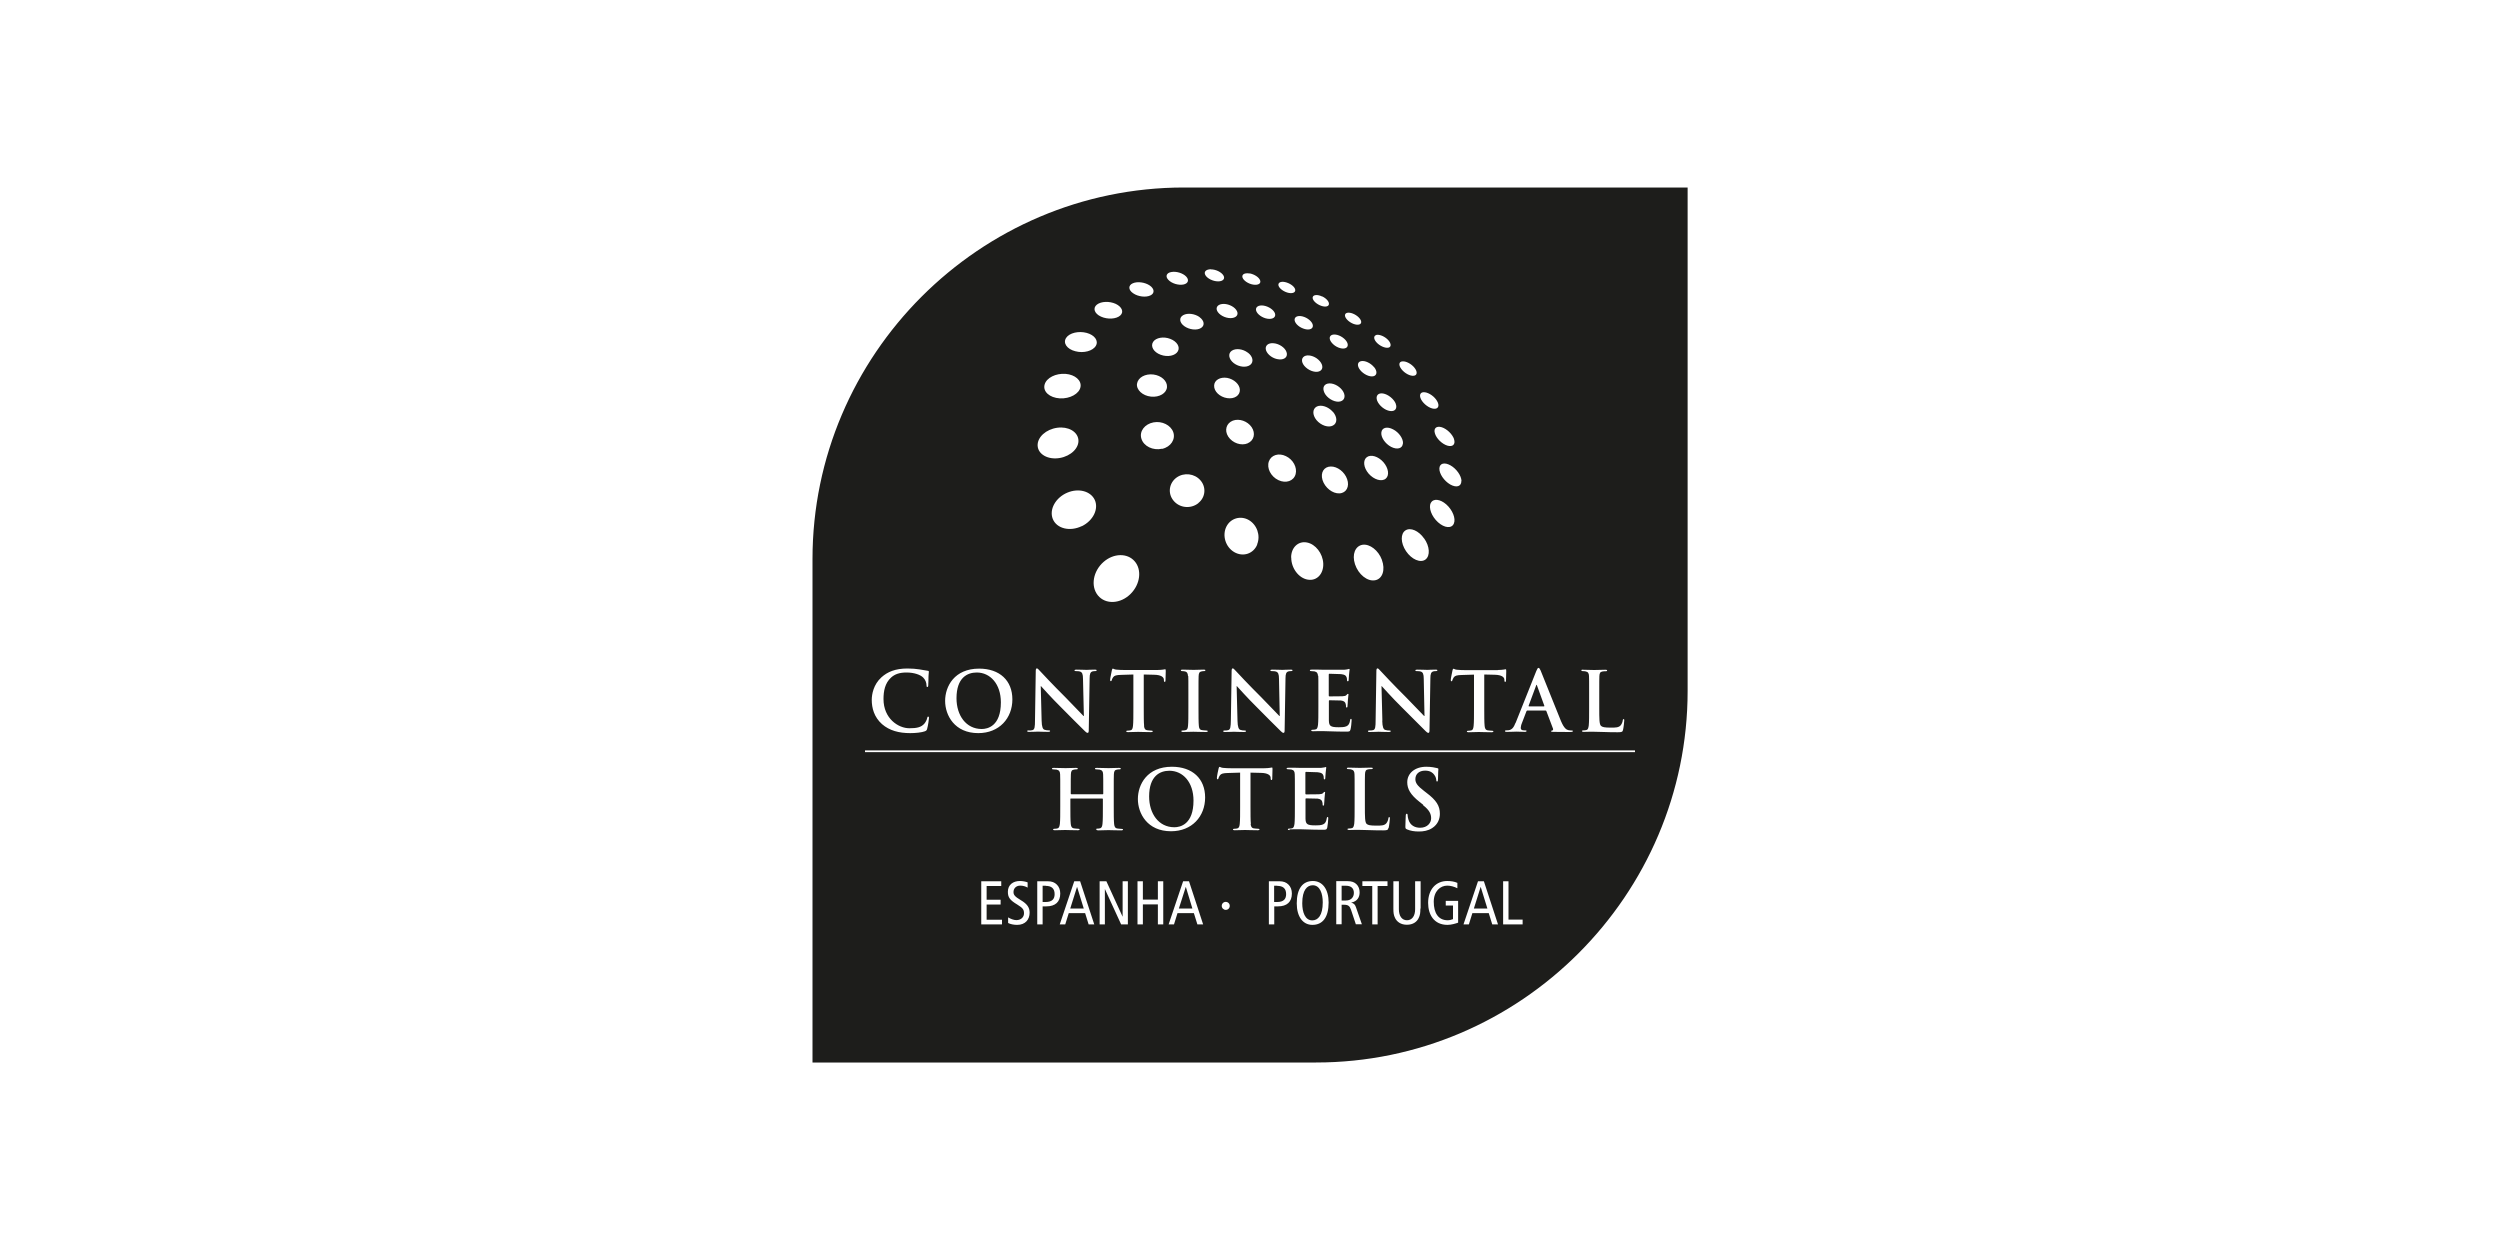 <?xml version="1.0" encoding="UTF-8"?> <svg xmlns="http://www.w3.org/2000/svg" id="Layer_1" data-name="Layer 1" viewBox="0 0 200 100"><defs><style> .cls-1 { fill: #1d1d1b; } </style></defs><polygon class="cls-1" points="94.86 70.96 94.31 72.68 95.39 72.68 94.87 70.96 94.86 70.96"></polygon><polygon class="cls-1" points="86.16 70.96 85.62 72.68 86.7 72.68 86.17 70.96 86.16 70.96"></polygon><path class="cls-1" d="M83.66,70.86h-.25v1.3h.24c.53,0,.72-.25.72-.63,0-.47-.27-.66-.71-.66Z"></path><path class="cls-1" d="M93.55,61.66c-.76,0-1.62.42-1.62,2.06,0,1.37.76,2.46,2.02,2.46.46,0,1.53-.22,1.53-2.13,0-1.48-.85-2.39-1.93-2.39Z"></path><path class="cls-1" d="M105.02,70.82c-.45,0-.84.38-.84,1.44,0,.7.22,1.37.8,1.37.45,0,.84-.38.84-1.44,0-.7-.22-1.37-.8-1.37Z"></path><path class="cls-1" d="M78.54,58.32c.46,0,1.53-.22,1.53-2.13,0-1.47-.85-2.39-1.93-2.39-.76,0-1.62.42-1.62,2.06,0,1.37.76,2.46,2.02,2.46Z"></path><path class="cls-1" d="M108.31,71.43c0-.39-.25-.57-.63-.57h-.35v1.18h.34c.46,0,.64-.31.64-.61Z"></path><path class="cls-1" d="M94.72,15c-16.35,0-29.72,13.38-29.72,29.72v40.28h40.28c16.35,0,29.73-13.38,29.73-29.72V15h-40.28ZM126.63,53.58c.31,0,.72.02.9.02.16,0,.64-.02.9-.02.09,0,.14.01.14.06s-.04.06-.12.06c-.07,0-.18,0-.26.02-.18.03-.23.14-.24.37-.01.21-.01.4-.01,1.4v1.16c0,.84,0,1.3.14,1.42.11.1.28.14.8.14.35,0,.61,0,.77-.18.08-.09.16-.27.17-.4,0-.06.02-.1.07-.1.05,0,.05.03.05.11,0,.07-.05.57-.1.76-.04.14-.07.18-.42.18-.47,0-.82-.01-1.11-.02-.3-.01-.53-.02-.8-.02-.07,0-.22,0-.37,0-.15,0-.32.01-.45.01-.09,0-.13-.02-.13-.07,0-.03.03-.05.11-.05.1,0,.18-.01.24-.03.13-.02.16-.17.19-.36.03-.28.03-.8.03-1.4v-1.16c0-1,0-1.18-.01-1.4-.01-.22-.07-.33-.28-.37-.05-.01-.13-.02-.22-.02-.07,0-.11-.01-.11-.06s.05-.06.14-.06ZM121.25,57.83l1.65-4.14c.08-.19.12-.26.18-.26.06,0,.1.06.17.21.16.36,1.21,3.05,1.63,4.05.25.59.44.68.58.72.1.02.2.03.28.03.05,0,.09,0,.09.05,0,.05-.06.07-.3.07s-.72,0-1.24-.01c-.12,0-.2,0-.2-.05,0-.04.03-.05.09-.06.05-.01.09-.07.06-.15l-.53-1.4s-.03-.05-.06-.05h-1.47s-.04.01-.06.05l-.36.94c-.07.16-.1.32-.1.4,0,.12.06.2.26.2h.1c.08,0,.1.01.1.05,0,.05-.04.07-.11.07-.21,0-.49-.02-.7-.02-.07,0-.44.02-.78.02-.08,0-.13-.01-.13-.07,0-.04.03-.05.08-.05.06,0,.15,0,.2-.01.3-.04.43-.26.56-.59ZM119.82,53.6c.21,0,.36-.02.45-.03.1-.02.15-.03.18-.03.04,0,.05.04.05.14,0,.14-.02.59-.02.76,0,.07-.02.11-.06.11-.05,0-.07-.03-.07-.13v-.07c-.02-.17-.2-.36-.78-.37l-.83-.02v2.7c0,.61,0,1.13.03,1.41.02.19.06.33.26.36.09.01.24.03.34.03.07,0,.1.02.1.05,0,.05-.05.07-.13.07-.43,0-.85-.02-1.03-.02-.15,0-.57.02-.83.02-.08,0-.13-.02-.13-.07,0-.03.03-.05.11-.05.1,0,.18-.01.24-.03.13-.02.17-.17.19-.36.03-.28.03-.8.03-1.4v-2.7l-.98.03c-.38.01-.54.05-.64.19-.06.1-.1.18-.11.23-.01.05-.03.08-.07.08-.04,0-.06-.03-.06-.11,0-.11.13-.7.14-.76.02-.09.04-.13.08-.13.05,0,.12.07.28.08.19.02.44.03.66.03h2.61ZM110.58,57.66c.01.51.1.69.23.73.11.04.24.05.34.05.07,0,.11.01.11.05,0,.05-.06.07-.15.07-.43,0-.69-.02-.82-.02-.06,0-.37.02-.71.02-.09,0-.14,0-.14-.07,0-.04.04-.05.11-.05.09,0,.2,0,.3-.03.17-.05.2-.24.2-.82l.06-3.9c0-.13.02-.22.09-.22.07,0,.13.09.24.2.08.09,1.08,1.16,2.04,2.11.45.45,1.34,1.4,1.45,1.5h.03l-.06-2.96c0-.4-.07-.53-.22-.59-.1-.04-.26-.04-.35-.04-.08,0-.1-.02-.1-.06,0-.05.07-.06.17-.06.34,0,.66.02.8.02.07,0,.32-.02.64-.02.09,0,.15,0,.15.06,0,.04-.04.06-.12.06-.07,0-.12,0-.2.02-.18.05-.24.19-.24.56l-.07,4.16c0,.14-.03.2-.09.2-.07,0-.15-.07-.22-.14-.41-.4-1.26-1.26-1.94-1.94-.72-.71-1.45-1.53-1.57-1.66h-.02l.07,2.76ZM110.55,44.79c.29.78.06,1.52-.54,1.63-.61.12-1.34-.46-1.61-1.28-.26-.79.02-1.47.61-1.56.58-.08,1.26.45,1.54,1.2ZM109.35,36.57c.33-.24.91-.06,1.32.4.41.47.5,1.06.19,1.32-.32.27-.94.09-1.37-.4-.42-.49-.47-1.08-.14-1.32ZM114.47,40.23c.19-.37.74-.31,1.23.12.5.44.78,1.13.61,1.53-.17.42-.75.37-1.27-.1-.52-.47-.77-1.16-.58-1.55ZM116.91,38.48c0,.44-.39.56-.89.28-.5-.29-.89-.87-.87-1.29.02-.41.41-.51.89-.24.48.27.87.83.88,1.25ZM116.32,35.13c.14.41-.1.65-.53.52-.43-.13-.89-.58-1-.99-.12-.4.13-.61.55-.48.41.13.85.55.99.96ZM113.98,31.38c.35.04.79.35.99.71.21.36.1.64-.26.61-.36-.03-.82-.37-1.02-.74-.19-.37-.06-.62.29-.58ZM113.93,43.07c.45.63.5,1.39.11,1.69-.4.3-1.11,0-1.56-.67-.44-.66-.45-1.4-.04-1.66.4-.26,1.06.03,1.49.65ZM112.19,28.91c.28-.03.71.19.96.5.26.32.24.61-.04.65-.29.04-.73-.19-.99-.52-.25-.32-.22-.6.06-.63ZM112.23,35.48c-.03.4-.45.52-.94.27-.49-.26-.84-.79-.78-1.17.05-.38.47-.48.94-.23.47.24.82.75.79,1.14ZM111.65,32.28c.16.39-.04.66-.45.6-.42-.06-.88-.44-1.03-.83-.14-.39.08-.64.48-.57.4.07.85.43,1.01.81ZM110.06,26.81c.21-.09.62.05.91.31.29.26.37.57.17.67-.21.1-.63-.04-.93-.31-.3-.27-.36-.57-.15-.66ZM109.93,29.37c.27.33.24.66-.06.73-.31.07-.79-.16-1.06-.5-.27-.34-.22-.66.09-.71.31-.06.76.16,1.03.49ZM107.64,25.1c.13-.15.5-.1.83.11.33.21.51.51.39.67-.12.16-.5.12-.84-.1-.34-.22-.51-.52-.38-.68ZM105.44,54.09c-.01-.22-.07-.33-.28-.38-.05-.01-.16-.02-.26-.02-.07,0-.11-.01-.11-.06s.05-.06.15-.06c.18,0,.37,0,.53,0,.17,0,.32.01.42.01.21,0,1.52,0,1.65,0,.13-.01.23-.03.28-.04.03,0,.07-.03.11-.03.03,0,.04.03.04.06,0,.04-.03.13-.05.43,0,.07-.02.36-.03.43,0,.03-.02.07-.07.07s-.06-.03-.06-.09c0-.05,0-.16-.04-.24-.05-.12-.11-.2-.44-.24-.11-.01-.8-.03-.93-.03-.03,0-.05.02-.05.07v1.67s0,.07.05.07c.14,0,.9,0,1.05-.01.16-.01.26-.03.32-.1.05-.05.07-.09.11-.09.03,0,.05.01.05.05s-.03.14-.05.48c0,.13-.03.4-.03.44,0,.05,0,.12-.06.12-.05,0-.06-.03-.06-.06,0-.07,0-.15-.03-.24-.03-.13-.13-.23-.37-.26-.13-.01-.78-.02-.93-.02-.03,0-.04.03-.04.07v.52c0,.22,0,.83,0,1.02.01.45.12.55.79.55.17,0,.45,0,.62-.08.17-.08.25-.22.29-.49.01-.07.02-.1.07-.1.05,0,.05.05.05.12,0,.15-.05.6-.09.73-.05.17-.1.17-.36.17-.49,0-.86-.01-1.14-.02-.28-.01-.49-.02-.68-.02-.07,0-.22,0-.38,0-.15,0-.32.01-.45.01-.09,0-.13-.02-.13-.07,0-.03.03-.05.11-.05.1,0,.18-.01.24-.03.13-.02.16-.17.19-.36.03-.28.03-.8.03-1.4v-1.16c0-1,0-1.19-.01-1.4ZM99,57.66c.01.51.1.69.23.73.11.04.24.05.34.05.07,0,.11.01.11.05,0,.05-.06.07-.15.07-.43,0-.69-.02-.82-.02-.06,0-.37.02-.71.02-.08,0-.14,0-.14-.07,0-.04.04-.05.1-.05.09,0,.2,0,.3-.03.17-.05.2-.24.21-.82l.06-3.9c0-.13.02-.22.09-.22.07,0,.13.09.24.2.08.09,1.08,1.16,2.04,2.11.45.45,1.34,1.4,1.45,1.5h.03l-.06-2.96c0-.4-.07-.53-.23-.59-.1-.04-.25-.04-.35-.04-.08,0-.11-.02-.11-.06,0-.05.08-.06.17-.06.34,0,.66.02.8.02.07,0,.32-.02.65-.02.09,0,.15,0,.15.06,0,.04-.04.06-.12.06-.07,0-.12,0-.2.02-.18.05-.24.19-.24.56l-.07,4.16c0,.14-.03.2-.09.2-.07,0-.15-.07-.22-.14-.42-.4-1.26-1.26-1.94-1.94-.72-.71-1.45-1.53-1.57-1.66h-.02l.07,2.76ZM99.83,35.46c-.52.23-1.23-.01-1.57-.53-.33-.51-.15-1.08.37-1.28.51-.19,1.17.04,1.5.52.33.49.2,1.07-.31,1.29ZM100.58,43.56c-.3.74-1.13,1.02-1.84.61-.7-.41-.98-1.33-.63-2.04.34-.68,1.14-.9,1.79-.53.66.38.96,1.24.67,1.95ZM98.17,31.85c-.59-.09-1.06-.54-1.04-1,.01-.44.48-.71,1.04-.62.55.1,1.01.52,1.02.96.01.45-.44.75-1.02.66ZM102.33,28.75c-.46-.03-.93-.36-1.05-.73-.11-.36.17-.61.62-.56.44.04.9.35,1.02.7.13.36-.13.63-.59.59ZM103.65,37.93c-.15.55-.77.77-1.38.48-.61-.29-.95-.97-.76-1.5.18-.51.79-.7,1.36-.42.58.27.92.91.78,1.44ZM103.29,44.6c0-.81.58-1.34,1.27-1.2.68.13,1.26.87,1.3,1.67.04.83-.51,1.43-1.24,1.3-.73-.12-1.33-.93-1.32-1.77ZM106.95,32.13c-.46-.06-.94-.44-1.05-.85-.12-.4.15-.66.6-.6.44.06.9.42,1.03.81.13.4-.12.69-.58.64ZM107.77,38.33c.21.59-.06,1.11-.61,1.14-.56.03-1.17-.46-1.36-1.07-.18-.6.12-1.07.66-1.08.53-.01,1.11.43,1.31,1.01ZM106.64,32.95c.35.41.36.9,0,1.09-.36.2-.96,0-1.32-.43-.35-.43-.33-.91.03-1.09.36-.17.92.02,1.27.42ZM105.71,29.59c-.2.24-.7.2-1.11-.09-.41-.29-.56-.7-.34-.93.21-.22.69-.17,1.08.1.39.28.56.68.37.92ZM106.45,26.86c.17-.17.59-.12.95.13.36.25.52.59.36.78-.16.19-.6.14-.97-.12-.36-.26-.52-.61-.34-.79ZM105.77,23.71c.35.16.59.45.54.65-.05.2-.39.22-.75.05-.36-.17-.6-.46-.54-.65.06-.19.4-.21.75-.04ZM104.35,25.36c.39.15.7.47.68.73-.02.26-.37.35-.78.19-.41-.15-.72-.49-.68-.75.04-.25.39-.32.78-.17ZM102.93,22.6c.37.12.68.38.69.6.02.22-.27.32-.65.2-.38-.12-.7-.4-.7-.62,0-.22.29-.3.66-.18ZM101.1,24.45c.41.07.81.35.9.63.09.29-.17.48-.59.42-.42-.06-.84-.36-.92-.65-.08-.29.2-.47.61-.4ZM99.97,21.87c.38.07.75.31.84.56.09.25-.15.4-.55.34-.39-.06-.78-.32-.86-.57-.08-.25.18-.39.56-.32ZM99.83,28.21c.4.3.49.74.19.98-.31.24-.9.18-1.32-.14-.41-.32-.48-.77-.16-.99.32-.22.89-.15,1.28.15ZM98.59,25.44c-.41.06-.93-.15-1.16-.47-.22-.31-.07-.6.34-.65.4-.05.9.16,1.12.46.23.31.1.6-.31.66ZM96.88,21.55c.39,0,.83.22.99.48.16.26-.02.48-.42.48-.41,0-.87-.23-1.02-.5-.15-.27.05-.47.45-.47ZM95.04,54.09c-.01-.22-.08-.34-.22-.37-.07-.02-.16-.03-.24-.03-.07,0-.11-.01-.11-.07,0-.04.05-.05.16-.05.25,0,.67.02.86.02.16,0,.55-.02.8-.02.09,0,.14.01.14.05,0,.05-.04.07-.1.07s-.12,0-.2.02c-.18.03-.23.14-.24.38-.01.21-.01.4-.01,1.4v1.16c0,.64,0,1.16.03,1.44.02.18.07.3.26.32.09.01.24.03.34.03.07,0,.11.02.11.05,0,.05-.05.07-.12.07-.44,0-.85-.02-1.03-.02-.15,0-.57.02-.83.02-.09,0-.13-.02-.13-.07,0-.03.02-.05.1-.05.1,0,.18-.01.24-.03.13-.02.17-.14.19-.33.03-.28.03-.8.03-1.44v-1.16c0-1,0-1.19-.01-1.4ZM95.87,40.25c-.6.48-1.5.4-1.99-.2-.48-.58-.36-1.41.25-1.85.59-.42,1.43-.32,1.9.22.48.54.42,1.36-.16,1.82ZM91.52,58.06c.02.19.06.33.26.36.09.01.23.03.33.03.07,0,.11.02.11.05,0,.05-.05.07-.13.07-.43,0-.85-.02-1.03-.02-.15,0-.57.02-.83.02-.08,0-.13-.02-.13-.07,0-.03.03-.05.11-.05.1,0,.18-.01.24-.03.13-.02.17-.17.19-.36.03-.28.03-.8.03-1.4v-2.7l-.98.03c-.38.01-.54.05-.64.19-.07.1-.1.18-.11.23-.01.05-.03.08-.07.08-.05,0-.06-.03-.06-.11,0-.11.13-.7.14-.76.02-.09.04-.13.08-.13.05,0,.12.07.28.08.19.02.44.03.66.03h2.61c.21,0,.35-.02.45-.03.1-.02.15-.03.18-.03.04,0,.05.04.05.14,0,.14-.02.59-.02.76,0,.07-.02.11-.06.11-.05,0-.07-.03-.07-.13v-.07c-.02-.17-.2-.36-.78-.37l-.83-.02v2.7c0,.61,0,1.13.03,1.41ZM88.29,44.95c.8-.7,1.9-.72,2.48-.05.59.67.46,1.83-.32,2.61-.81.81-2.01.87-2.62.12-.6-.74-.38-1.95.46-2.68ZM86.54,42.09c-.95.46-2.01.2-2.32-.58-.3-.77.24-1.71,1.17-2.1.9-.38,1.86-.12,2.19.58.33.72-.12,1.66-1.04,2.11ZM90.97,30.68c.07-.48.65-.8,1.3-.72.64.08,1.12.52,1.09,1-.03.49-.6.84-1.28.77-.68-.07-1.19-.55-1.12-1.04ZM92.96,35.9c-.72.16-1.47-.2-1.65-.81-.18-.59.27-1.17.97-1.3.68-.13,1.38.22,1.58.78.2.57-.19,1.18-.89,1.34ZM95.96,25.37c.39.28.44.67.12.87-.33.21-.94.14-1.34-.15-.4-.29-.43-.69-.08-.88.34-.19.92-.12,1.31.16ZM93.72,21.76c.39-.07.91.09,1.17.36.26.27.17.56-.21.64-.4.08-.94-.08-1.21-.37-.27-.28-.15-.57.25-.63ZM93.62,27.11c.53.2.81.64.61.99-.2.36-.82.49-1.38.28-.57-.21-.83-.68-.6-1.03.22-.34.84-.45,1.37-.24ZM90.63,22.66c.37-.16.97-.08,1.35.18.38.26.41.62.06.79-.36.18-.99.11-1.39-.17-.4-.27-.4-.64-.02-.8ZM87.75,24.37c.34-.27,1.01-.29,1.51-.06.5.24.67.65.36.93-.32.29-1.01.33-1.54.09-.53-.24-.68-.68-.33-.96ZM85.29,27.03c.26-.4,1-.57,1.64-.4.64.17.97.63.74,1.03-.23.41-.97.62-1.64.44-.68-.17-1.01-.66-.74-1.07ZM83.57,30.76c.15-.54.9-.91,1.68-.85.76.06,1.29.53,1.19,1.05-.1.54-.84.95-1.65.91-.83-.05-1.38-.55-1.22-1.11ZM84.58,34.22c.87-.12,1.61.3,1.69.94.08.66-.58,1.32-1.49,1.48-.93.16-1.74-.29-1.77-.99-.03-.68.68-1.31,1.57-1.43ZM82.3,58.44c.09,0,.21,0,.3-.03.17-.05.2-.24.2-.82l.06-3.9c0-.13.02-.22.09-.22.07,0,.13.09.24.2.08.09,1.08,1.16,2.04,2.11.45.45,1.34,1.4,1.45,1.5h.03l-.07-2.96c0-.4-.07-.53-.22-.59-.1-.04-.26-.04-.35-.04-.08,0-.11-.02-.11-.06,0-.05.07-.06.17-.06.34,0,.66.02.8.02.07,0,.32-.02.65-.02.08,0,.15,0,.15.06,0,.04-.04.06-.12.06-.06,0-.12,0-.2.02-.18.05-.24.19-.24.56l-.07,4.16c0,.14-.03.2-.09.2-.07,0-.15-.07-.22-.14-.42-.4-1.26-1.26-1.94-1.94-.72-.71-1.45-1.53-1.57-1.66h-.02l.07,2.76c.01.51.1.69.23.73.11.04.24.05.34.05.07,0,.11.01.11.05,0,.05-.06.07-.15.07-.43,0-.69-.02-.82-.02-.06,0-.37.02-.71.02-.09,0-.15,0-.15-.07,0-.04.04-.05.11-.05ZM78.33,53.49c1.64,0,2.66.95,2.66,2.46s-1.05,2.7-2.73,2.7c-1.89,0-2.65-1.42-2.65-2.58s.74-2.58,2.72-2.58ZM70.52,54.18c.48-.43,1.1-.7,2.08-.7.41,0,.65.03.95.07.25.03.46.09.66.11.07,0,.1.04.1.08,0,.05-.02.13-.03.36-.01.22,0,.58-.02.71,0,.1-.02.15-.08.15-.05,0-.06-.05-.06-.14,0-.2-.09-.44-.26-.61-.22-.23-.73-.41-1.34-.41-.57,0-.95.14-1.24.41-.48.44-.6,1.07-.6,1.71,0,1.57,1.19,2.34,2.07,2.34.58,0,.94-.07,1.2-.37.11-.13.2-.32.22-.43.02-.1.03-.13.09-.13.05,0,.06.05.06.1,0,.08-.08.65-.15.88-.03.11-.06.14-.17.19-.26.1-.76.15-1.18.15-.9,0-1.66-.2-2.26-.72-.64-.57-.82-1.3-.82-1.94,0-.45.14-1.23.77-1.8ZM80.17,73.95h-1.67v-3.45h1.6v.38h-1.17v1.1h1.12v.38h-1.12v1.22h1.23v.38ZM81.37,73.99c-.28,0-.54-.06-.72-.15v-.45c.2.12.45.22.66.22.39,0,.61-.26.61-.54s-.07-.42-.53-.7c-.62-.37-.76-.59-.76-1.03,0-.57.43-.86.96-.86.23,0,.47.05.62.11v.42c-.16-.1-.38-.16-.59-.16-.33,0-.54.22-.54.51,0,.22.09.36.58.65.53.31.71.61.71,1,0,.55-.34.98-1,.98ZM83.7,72.51h-.29v1.44h-.43v-3.45h.83c.34,0,.56.09.74.27.17.17.27.41.27.71,0,.67-.39,1.03-1.12,1.03ZM87.09,73.95l-.28-.9h-1.31l-.28.9h-.44l1.16-3.45h.47l1.13,3.45h-.45ZM87.67,66.34s.03-.05.11-.05c.1,0,.18-.01.23-.03.13-.03.17-.17.19-.36.03-.28.03-.8.03-1.4v-.58s-.02-.04-.04-.04h-2.52s-.04,0-.04.04v.58c0,.6,0,1.13.03,1.41.02.18.06.33.26.36.09.01.24.03.34.03.07,0,.11.02.11.05,0,.05-.05.07-.13.07-.43,0-.84-.02-1.03-.02-.15,0-.57.02-.83.02-.09,0-.13-.02-.13-.07,0-.03.03-.05.11-.05.1,0,.18-.01.24-.03.13-.03.16-.17.19-.36.03-.28.03-.8.03-1.4v-1.16c0-1,0-1.18-.01-1.4-.01-.22-.07-.33-.28-.38-.05-.01-.16-.02-.26-.02-.07,0-.11-.01-.11-.06s.05-.06.14-.06c.36,0,.77.02.95.02.16,0,.58-.02.83-.02.09,0,.14.01.14.06s-.04.06-.12.06c-.05,0-.11,0-.19.02-.18.03-.23.14-.24.38-.01.21-.01.4-.01,1.4v.14s.02.05.04.05h2.52s.04-.01.04-.05v-.14c0-1,0-1.18-.01-1.4-.01-.22-.06-.33-.28-.38-.05-.01-.16-.02-.26-.02-.07,0-.11-.01-.11-.06s.05-.06.14-.06c.36,0,.77.02.95.02.16,0,.57-.02.83-.02.09,0,.14.01.14.06s-.04.06-.12.06c-.05,0-.11,0-.19.02-.18.03-.23.14-.24.38-.01.21-.01.4-.01,1.4v1.16c0,.6,0,1.13.03,1.41.02.18.06.33.26.36.09.01.24.03.34.03.07,0,.11.02.11.05,0,.05-.05.07-.13.07-.43,0-.84-.02-1.03-.02-.15,0-.57.02-.82.02-.09,0-.14-.02-.14-.07ZM90.23,73.95h-.54l-1.3-2.83h0v2.83h-.42v-3.45h.54l1.3,2.84h0v-2.84h.42v3.45ZM93.06,73.95h-.43v-1.6h-1.2v1.6h-.43v-3.45h.43v1.47h1.2v-1.47h.43v3.45ZM95.79,73.95l-.28-.9h-1.31l-.28.9h-.43l1.16-3.45h.47l1.13,3.45h-.45ZM93.68,66.5c-1.89,0-2.65-1.42-2.65-2.58s.74-2.58,2.72-2.58c1.64,0,2.66.95,2.66,2.46s-1.05,2.7-2.73,2.7ZM98.06,72.79c-.17,0-.32-.14-.32-.32s.14-.32.32-.32.32.14.32.32-.14.32-.32.32ZM100.05,65.91c.02.18.06.33.26.36.09.01.24.03.34.03.07,0,.11.02.11.05,0,.05-.05.07-.13.07-.43,0-.85-.02-1.03-.02-.15,0-.57.02-.83.02-.09,0-.13-.02-.13-.07,0-.03.03-.05.11-.05.1,0,.18-.01.24-.03.13-.03.17-.17.19-.36.03-.28.03-.8.03-1.4v-2.7l-.98.03c-.38.01-.54.05-.64.19-.07.1-.1.18-.11.23-.01.05-.03.08-.07.08-.05,0-.06-.03-.06-.11,0-.11.12-.71.14-.76.02-.08.04-.12.08-.12.05,0,.12.07.28.08.19.02.44.03.66.03h2.61c.21,0,.36-.02.45-.03.1-.02.15-.03.18-.03.05,0,.05.04.05.14,0,.14-.02.59-.02.76,0,.07-.02.1-.06.1-.05,0-.07-.03-.07-.13v-.07c-.02-.17-.2-.36-.78-.37l-.83-.02v2.7c0,.61,0,1.13.03,1.41ZM102.23,72.51h-.29v1.44h-.43v-3.45h.83c.34,0,.56.09.74.27.17.17.27.41.27.71,0,.67-.39,1.03-1.12,1.03ZM103.16,66.41c-.09,0-.13-.02-.13-.07,0-.03.03-.05.1-.05.1,0,.18-.01.24-.03.13-.03.16-.17.19-.36.03-.28.03-.8.03-1.4v-1.16c0-1,0-1.18-.01-1.4-.01-.22-.06-.33-.28-.38-.05-.01-.17-.02-.26-.02-.07,0-.11-.01-.11-.06s.05-.06.15-.06c.18,0,.37,0,.53,0,.17,0,.32.01.42.01.21,0,1.52,0,1.65,0,.12-.01.23-.03.28-.04.03,0,.07-.03.1-.03s.04.03.04.06c0,.05-.03.13-.05.43,0,.07-.02.35-.03.43,0,.03-.02.07-.06.07s-.06-.03-.06-.09c0-.05,0-.16-.04-.24-.05-.12-.11-.2-.44-.24-.11-.01-.8-.03-.94-.03-.03,0-.05.02-.05.06v1.67s0,.07.05.07c.15,0,.9,0,1.05-.01.16-.01.26-.03.32-.1.05-.05.07-.09.11-.09.02,0,.05.01.05.05s-.03.14-.05.48c0,.13-.03.4-.03.44,0,.05,0,.13-.06.13-.05,0-.06-.03-.06-.06,0-.07,0-.15-.03-.24-.03-.13-.13-.23-.37-.26-.12-.01-.78-.02-.93-.02-.03,0-.04.02-.04.07v.52c0,.22,0,.83,0,1.02.01.45.12.55.79.55.17,0,.45,0,.62-.08.17-.08.25-.22.29-.49.01-.07.03-.1.07-.1.05,0,.05.05.05.12,0,.15-.05.6-.08.73-.05.17-.11.17-.36.17-.49,0-.85-.01-1.14-.02-.28-.01-.49-.02-.68-.02-.07,0-.22,0-.38,0-.15,0-.32.01-.45.01ZM104.99,73.99c-.76,0-1.25-.66-1.25-1.72,0-1.19.48-1.79,1.29-1.79.77,0,1.26.66,1.26,1.72,0,1.19-.48,1.79-1.3,1.79ZM108.47,73.95l-.39-1.17c-.1-.29-.22-.4-.55-.4h-.2v1.56h-.43v-3.45h.88c.37,0,.57.09.73.24.18.17.26.41.26.66,0,.37-.17.72-.68.82h0c.21.05.31.15.38.35l.48,1.38h-.47ZM111,70.88h-.79v3.07h-.43v-3.07h-.79v-.38h2.01v.38ZM111.07,66.25c-.04.14-.07.18-.41.18-.47,0-.82-.01-1.11-.02-.3-.01-.53-.02-.8-.02-.07,0-.22,0-.37,0-.15,0-.32.01-.45.01-.09,0-.13-.02-.13-.07,0-.03.03-.05.11-.05.1,0,.18-.01.24-.03.13-.03.16-.17.19-.36.03-.28.03-.8.03-1.4v-1.16c0-1,0-1.18-.01-1.4-.01-.22-.07-.33-.28-.38-.05-.01-.13-.02-.22-.02-.07,0-.11-.01-.11-.06s.05-.06.14-.06c.31,0,.72.02.9.02.16,0,.64-.02.89-.02.09,0,.14.01.14.06s-.04.06-.12.06c-.07,0-.18,0-.26.02-.18.03-.23.15-.24.38-.01.21-.01.39-.01,1.4v1.16c0,.84,0,1.3.14,1.42.11.1.28.14.8.14.35,0,.61,0,.77-.18.08-.09.16-.27.17-.4,0-.06.02-.1.07-.1.05,0,.05.03.05.11,0,.07-.05.57-.1.76ZM113.63,72.68c0,.34-.02.53-.14.77-.14.29-.44.53-.94.53s-.8-.25-.94-.53c-.12-.24-.14-.43-.14-.77v-2.18h.44v2.24c0,.54.24.88.65.88s.65-.35.65-.88v-2.24h.44v2.18ZM113.85,64.38l-.3-.24c-.72-.57-.97-1.03-.97-1.56,0-.72.61-1.24,1.52-1.24.43,0,.7.07.88.11.06.01.09.03.09.08,0,.08-.03.28-.03.79,0,.14-.02.2-.07.2-.05,0-.07-.04-.07-.12,0-.06-.03-.26-.17-.43-.1-.13-.29-.32-.72-.32-.49,0-.78.28-.78.68,0,.3.15.53.7.95l.18.14c.8.6,1.08,1.05,1.08,1.68,0,.38-.14.84-.62,1.15-.33.21-.7.27-1.05.27-.38,0-.68-.05-.96-.17-.11-.05-.13-.08-.13-.22,0-.36.03-.76.03-.86,0-.1.02-.17.08-.17.06,0,.07.06.07.11,0,.09.02.22.06.34.14.49.53.67.94.67.59,0,.88-.4.88-.75,0-.32-.1-.63-.64-1.05ZM116.66,73.81c-.2.07-.55.18-.86.18-1.09,0-1.55-.83-1.55-1.76,0-1.08.63-1.75,1.53-1.75.29,0,.57.04.81.15v.43c-.26-.13-.55-.21-.81-.21-.56,0-1.08.45-1.08,1.29,0,.89.36,1.48,1.11,1.48.14,0,.32-.04.43-.09v-1.09h-.58v-.37h.99v1.75ZM119.38,73.95l-.28-.9h-1.31l-.28.9h-.43l1.16-3.45h.47l1.13,3.45h-.45ZM121.82,73.95h-1.57v-3.45h.43v3.07h1.13v.38ZM130.8,60.17h-61.6v-.14h61.6v.14Z"></path><path class="cls-1" d="M123.52,56.51s.04-.02.03-.04l-.59-1.63s-.01-.06-.03-.06c-.02,0-.03.03-.04.06l-.6,1.62s0,.05.02.05h1.21Z"></path><polygon class="cls-1" points="118.45 70.96 117.91 72.68 118.99 72.68 118.46 70.96 118.45 70.96"></polygon><path class="cls-1" d="M102.18,70.86h-.25v1.3h.24c.53,0,.72-.25.72-.63,0-.47-.27-.66-.71-.66Z"></path></svg> 